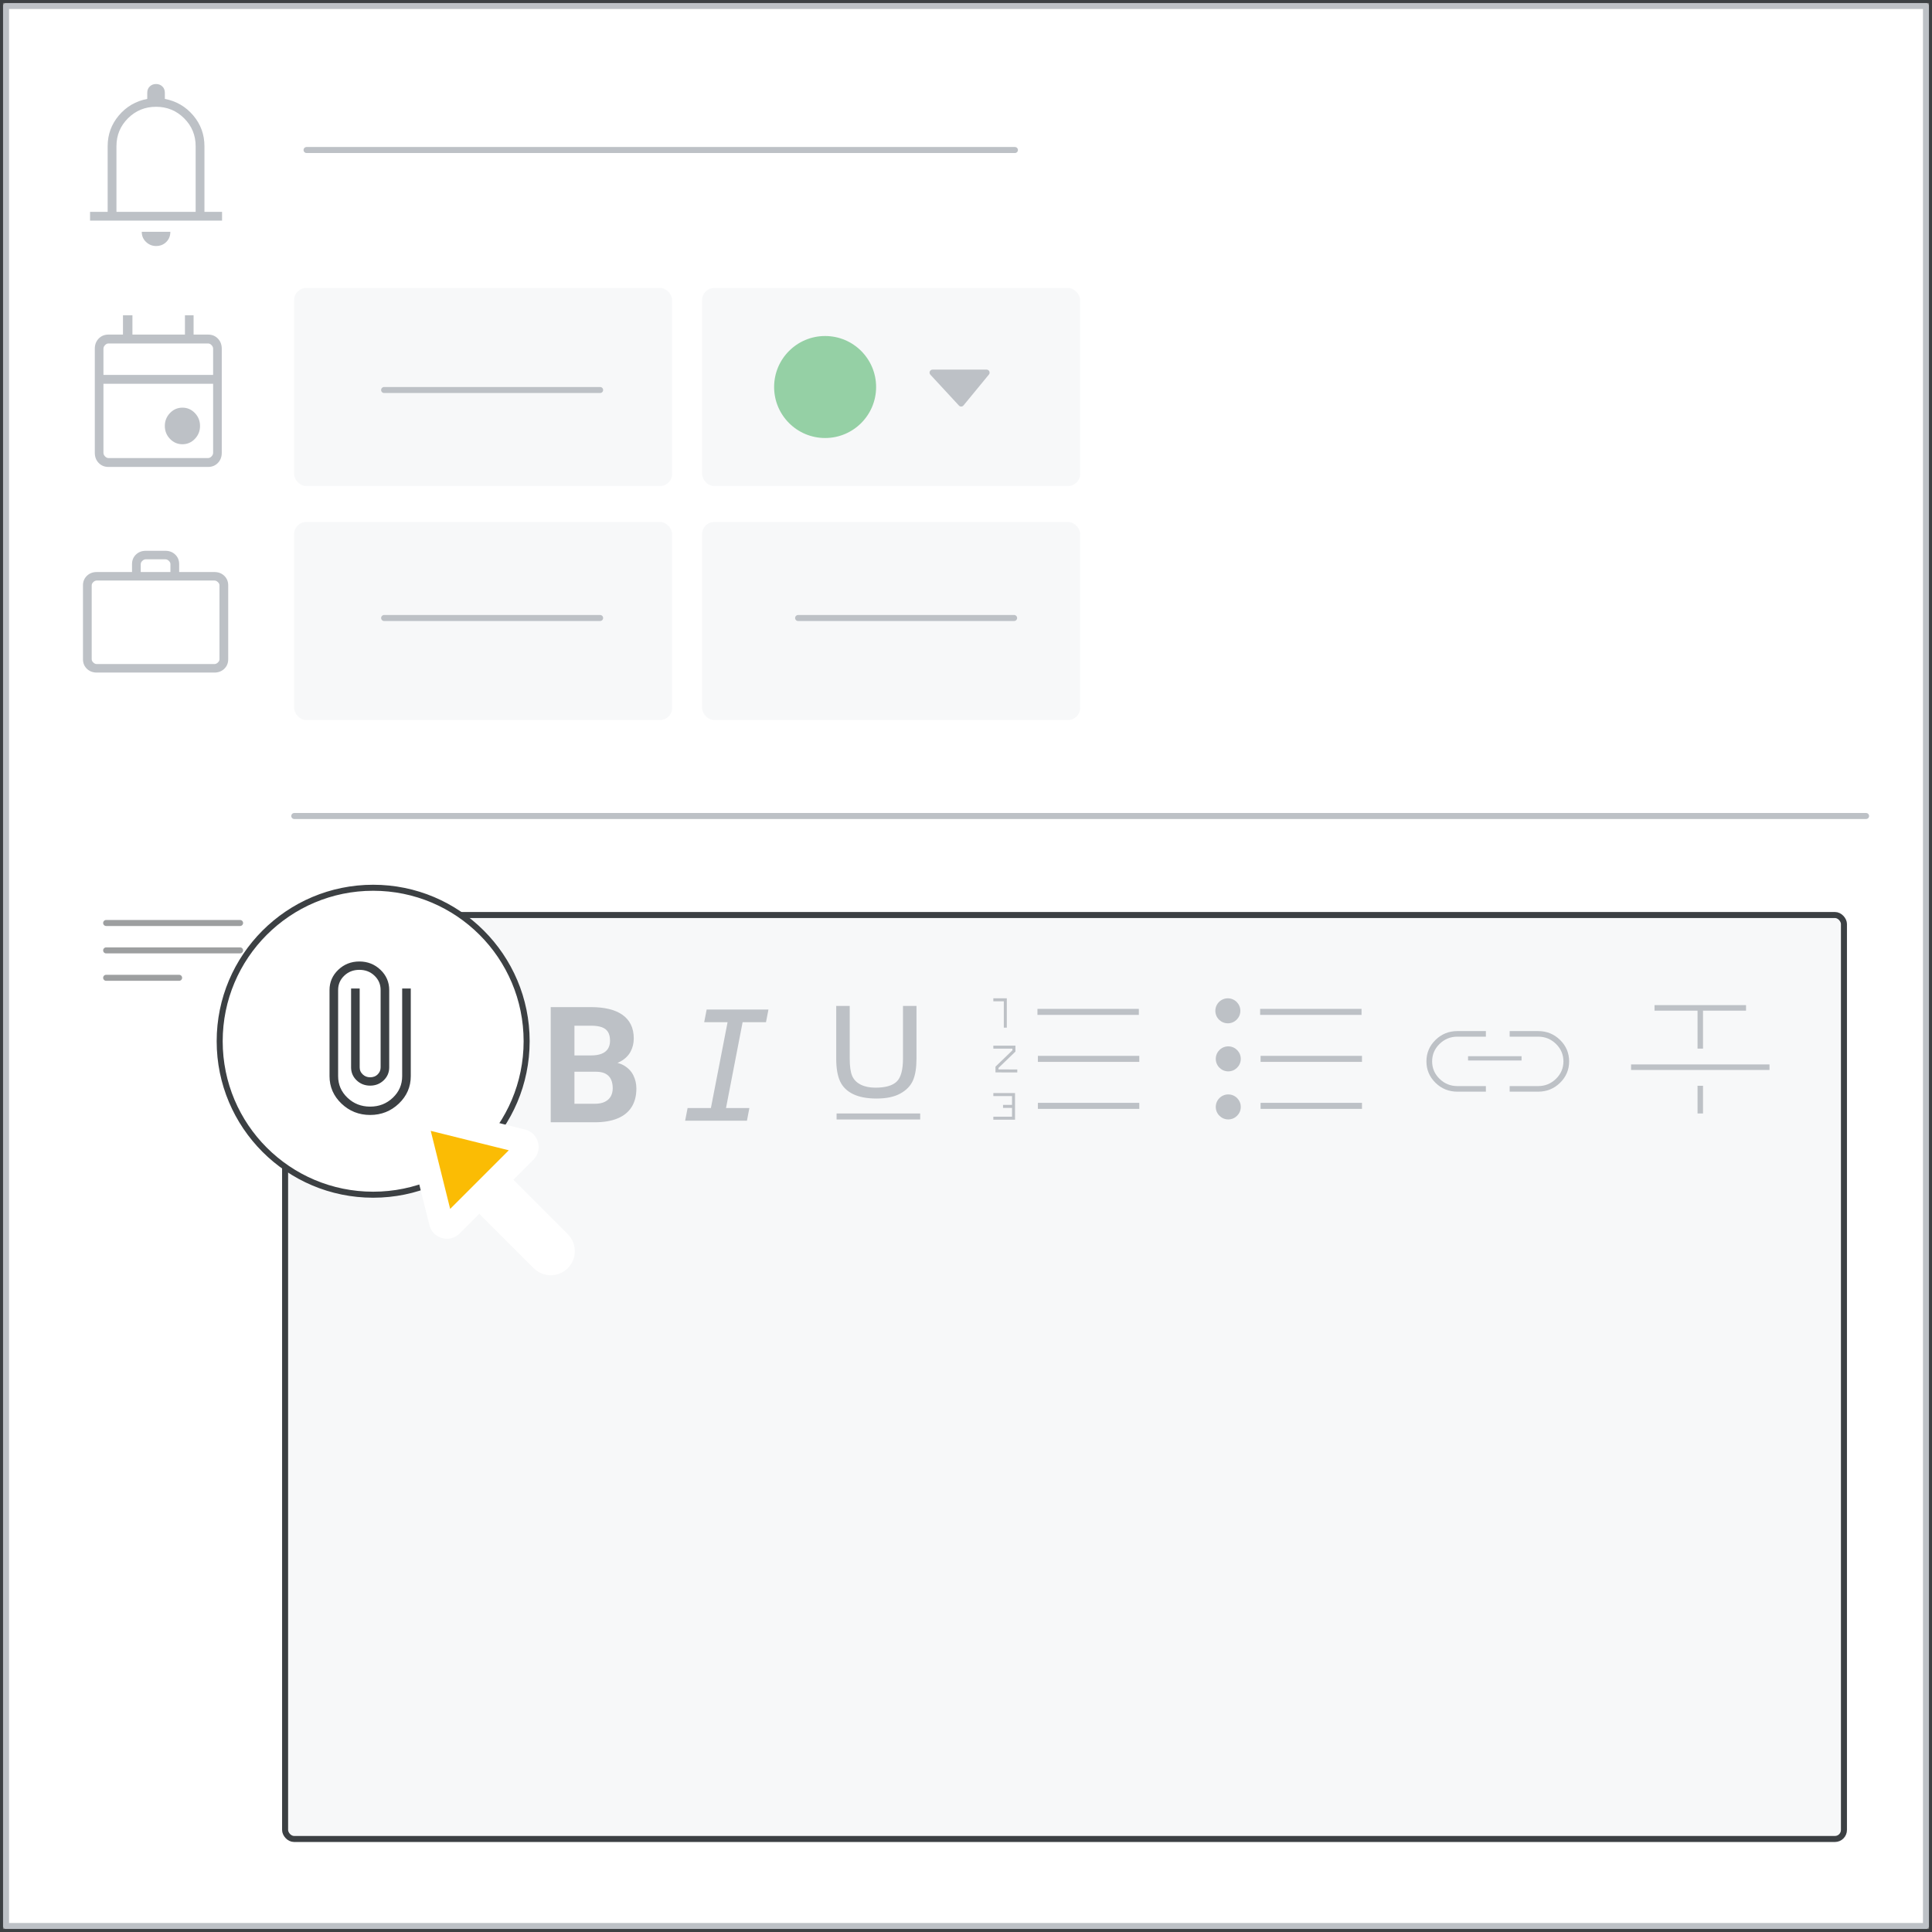 <svg width="321" height="321" viewBox="0 0 321 321" fill="none" xmlns="http://www.w3.org/2000/svg">
<rect x="0" y="0" width="321" height="321" fill="#808080" stroke="none"/>
<g id="sheets-project-add-attachment">
<g clip-path="url(#clip0_2_97167)">
<rect id="border and background" x="1" y="1" width="319" height="319" fill="white" stroke="#BDC1C6" stroke-linejoin="round"/>
<g id="format text icon">
<path id="add title text line" opacity="0.5" d="M17.637 153.353H39.891" stroke="#3C4043" stroke-linecap="round"/>
<path id="add title text line_2" opacity="0.5" d="M17.637 157.907H39.891" stroke="#3C4043" stroke-linecap="round"/>
<path id="add title text line_3" opacity="0.5" d="M17.637 162.46H29.759" stroke="#3C4043" stroke-linecap="round"/>
</g>
<g id="work_BASELINE_P900_24dp">
<g id="Shape">
<path fill-rule="evenodd" clip-rule="evenodd" d="M14.614 110.94C14.998 111.311 15.485 111.496 16.073 111.496H35.629C36.218 111.496 36.704 111.311 37.089 110.94C37.474 110.57 37.666 110.102 37.666 109.536V97.253C37.666 96.686 37.474 96.218 37.089 95.848C36.704 95.478 36.218 95.293 35.629 95.293H29.518V93.725C29.518 93.158 29.326 92.69 28.941 92.32C28.556 91.95 28.07 91.764 27.481 91.764H24.222C23.633 91.764 23.147 91.95 22.762 92.32C22.377 92.69 22.185 93.158 22.185 93.725V95.293H16.073C15.485 95.293 14.998 95.478 14.614 95.848C14.229 96.218 14.036 96.686 14.036 97.253V109.536C14.036 110.102 14.229 110.57 14.614 110.94ZM28.567 95.293H23.135V93.725C23.135 93.463 23.248 93.224 23.475 93.006C23.701 92.788 23.95 92.679 24.222 92.679H27.481C27.753 92.679 28.002 92.788 28.228 93.006C28.454 93.224 28.567 93.463 28.567 93.725V95.293ZM16.073 110.581H35.629C35.901 110.581 36.15 110.472 36.376 110.254C36.603 110.037 36.716 109.797 36.716 109.536V97.253C36.716 96.991 36.603 96.752 36.376 96.534C36.15 96.316 35.901 96.207 35.629 96.207H16.073C15.802 96.207 15.553 96.316 15.326 96.534C15.1 96.752 14.987 96.991 14.987 97.253V109.536C14.987 109.797 15.1 110.037 15.326 110.254C15.553 110.472 15.802 110.581 16.073 110.581Z" fill="#BDC1C6"/>
<path d="M37.089 95.848L37.263 95.668V95.668L37.089 95.848ZM29.518 95.293H29.268V95.543H29.518V95.293ZM22.185 95.293V95.543H22.435V95.293H22.185ZM14.614 95.848L14.44 95.668H14.44L14.614 95.848ZM23.135 95.293H22.885V95.543H23.135V95.293ZM28.567 95.293V95.543H28.817V95.293H28.567ZM23.475 93.006L23.648 93.186L23.648 93.186L23.475 93.006ZM28.228 93.006L28.055 93.186L28.055 93.186L28.228 93.006ZM36.376 110.254L36.55 110.435H36.55L36.376 110.254ZM15.326 96.534L15.153 96.354H15.153L15.326 96.534ZM15.326 110.254L15.153 110.435H15.153L15.326 110.254ZM16.073 111.246C15.542 111.246 15.12 111.081 14.787 110.76L14.44 111.121C14.877 111.54 15.428 111.746 16.073 111.746V111.246ZM35.629 111.246H16.073V111.746H35.629V111.246ZM36.916 110.76C36.583 111.081 36.16 111.246 35.629 111.246V111.746C36.275 111.746 36.826 111.54 37.263 111.121L36.916 110.76ZM37.416 109.536C37.416 110.039 37.248 110.44 36.916 110.76L37.263 111.121C37.7 110.7 37.916 110.165 37.916 109.536H37.416ZM37.416 97.253V109.536H37.916V97.253H37.416ZM36.916 96.028C37.248 96.348 37.416 96.75 37.416 97.253H37.916C37.916 96.623 37.7 96.088 37.263 95.668L36.916 96.028ZM35.629 95.543C36.16 95.543 36.583 95.707 36.916 96.028L37.263 95.668C36.826 95.248 36.275 95.043 35.629 95.043V95.543ZM29.518 95.543H35.629V95.043H29.518V95.543ZM29.268 93.725V95.293H29.768V93.725H29.268ZM28.768 92.5C29.1 92.82 29.268 93.222 29.268 93.725H29.768C29.768 93.095 29.551 92.56 29.114 92.14L28.768 92.5ZM27.481 92.014C28.012 92.014 28.434 92.179 28.768 92.5L29.114 92.14C28.678 91.72 28.127 91.514 27.481 91.514V92.014ZM24.222 92.014H27.481V91.514H24.222V92.014ZM22.935 92.5C23.268 92.179 23.691 92.014 24.222 92.014V91.514C23.576 91.514 23.025 91.72 22.588 92.14L22.935 92.5ZM22.435 93.725C22.435 93.222 22.603 92.82 22.935 92.5L22.588 92.14C22.151 92.56 21.935 93.095 21.935 93.725H22.435ZM22.435 95.293V93.725H21.935V95.293H22.435ZM16.073 95.543H22.185V95.043H16.073V95.543ZM14.787 96.028C15.12 95.707 15.542 95.543 16.073 95.543V95.043C15.428 95.043 14.877 95.248 14.44 95.668L14.787 96.028ZM14.286 97.253C14.286 96.75 14.454 96.348 14.787 96.028L14.44 95.668C14.003 96.088 13.786 96.623 13.786 97.253H14.286ZM14.286 109.536V97.253H13.786V109.536H14.286ZM14.787 110.76C14.454 110.44 14.286 110.039 14.286 109.536H13.786C13.786 110.165 14.003 110.7 14.44 111.121L14.787 110.76ZM23.135 95.543H28.567V95.043H23.135V95.543ZM22.885 93.725V95.293H23.385V93.725H22.885ZM23.302 92.826C23.037 93.08 22.885 93.382 22.885 93.725H23.385C23.385 93.545 23.46 93.367 23.648 93.186L23.302 92.826ZM24.222 92.429C23.875 92.429 23.567 92.571 23.302 92.826L23.648 93.186C23.836 93.005 24.025 92.929 24.222 92.929V92.429ZM27.481 92.429H24.222V92.929H27.481V92.429ZM28.401 92.826C28.136 92.571 27.827 92.429 27.481 92.429V92.929C27.678 92.929 27.867 93.005 28.055 93.186L28.401 92.826ZM28.817 93.725C28.817 93.382 28.666 93.08 28.401 92.826L28.055 93.186C28.243 93.367 28.317 93.545 28.317 93.725H28.817ZM28.817 95.293V93.725H28.317V95.293H28.817ZM35.629 110.331H16.073V110.831H35.629V110.331ZM36.203 110.074C36.015 110.255 35.826 110.331 35.629 110.331V110.831C35.976 110.831 36.285 110.69 36.55 110.435L36.203 110.074ZM36.466 109.536C36.466 109.716 36.391 109.893 36.203 110.074L36.55 110.435C36.814 110.18 36.966 109.879 36.966 109.536H36.466ZM36.466 97.253V109.536H36.966V97.253H36.466ZM36.203 96.714C36.391 96.895 36.466 97.073 36.466 97.253H36.966C36.966 96.91 36.814 96.609 36.55 96.354L36.203 96.714ZM35.629 96.457C35.826 96.457 36.015 96.534 36.203 96.714L36.55 96.354C36.285 96.099 35.976 95.957 35.629 95.957V96.457ZM16.073 96.457H35.629V95.957H16.073V96.457ZM15.5 96.714C15.688 96.534 15.877 96.457 16.073 96.457V95.957C15.727 95.957 15.418 96.099 15.153 96.354L15.5 96.714ZM15.237 97.253C15.237 97.073 15.312 96.895 15.5 96.714L15.153 96.354C14.889 96.609 14.737 96.91 14.737 97.253H15.237ZM15.237 109.536V97.253H14.737V109.536H15.237ZM15.5 110.074C15.312 109.893 15.237 109.716 15.237 109.536H14.737C14.737 109.879 14.889 110.18 15.153 110.435L15.5 110.074ZM16.073 110.331C15.877 110.331 15.688 110.255 15.5 110.074L15.153 110.435C15.418 110.69 15.727 110.831 16.073 110.831V110.331Z" fill="#BDC1C6"/>
</g>
</g>
<g id="event_BASELINE_P900_24dp">
<g id="Shape_2">
<path fill-rule="evenodd" clip-rule="evenodd" d="M18.007 77.33C17.428 77.33 16.949 77.132 16.57 76.737C16.191 76.341 16.002 75.841 16.002 75.237V57.935C16.002 57.33 16.191 56.83 16.57 56.435C16.949 56.04 17.428 55.842 18.007 55.842H20.682V52.633H21.752V55.842H30.979V52.633H31.915V55.842H34.59C35.169 55.842 35.649 56.04 36.028 56.435C36.407 56.83 36.596 57.33 36.596 57.935V75.237C36.596 75.841 36.407 76.341 36.028 76.737C35.649 77.132 35.169 77.33 34.59 77.33H18.007ZM30.311 73.562C29.575 73.562 28.946 73.289 28.422 72.743C27.898 72.197 27.636 71.539 27.636 70.772C27.636 70.004 27.898 69.347 28.422 68.8C28.946 68.254 29.575 67.981 30.311 67.981C31.046 67.981 31.676 68.254 32.2 68.8C32.724 69.347 32.985 70.004 32.985 70.772C32.985 71.539 32.724 72.197 32.2 72.743C31.676 73.289 31.046 73.562 30.311 73.562ZM34.59 76.353H18.007C17.74 76.353 17.495 76.237 17.272 76.004C17.049 75.772 16.938 75.516 16.938 75.237V63.516H35.66V75.237C35.66 75.516 35.548 75.772 35.326 76.004C35.103 76.237 34.858 76.353 34.59 76.353ZM16.938 62.539H35.66V57.935C35.66 57.656 35.548 57.4 35.326 57.168C35.103 56.935 34.858 56.819 34.59 56.819H18.007C17.74 56.819 17.495 56.935 17.272 57.168C17.049 57.4 16.938 57.656 16.938 57.935V62.539Z" fill="#BDC1C6"/>
<path d="M16.57 76.737L16.389 76.91H16.389L16.57 76.737ZM16.57 56.435L16.389 56.262L16.57 56.435ZM20.682 55.842V56.092H20.932V55.842H20.682ZM20.682 52.633V52.383H20.432V52.633H20.682ZM21.752 52.633H22.002V52.383H21.752V52.633ZM21.752 55.842H21.502V56.092H21.752V55.842ZM30.979 55.842V56.092H31.229V55.842H30.979ZM30.979 52.633V52.383H30.729V52.633H30.979ZM31.915 52.633H32.165V52.383H31.915V52.633ZM31.915 55.842H31.665V56.092H31.915V55.842ZM28.422 72.743L28.603 72.57H28.603L28.422 72.743ZM28.422 68.8L28.242 68.627L28.242 68.627L28.422 68.8ZM32.2 68.8L32.381 68.627L32.381 68.627L32.2 68.8ZM32.2 72.743L32.381 72.917L32.381 72.916L32.2 72.743ZM17.272 76.004L17.452 75.831L17.452 75.831L17.272 76.004ZM16.938 63.516V63.266H16.688V63.516H16.938ZM35.66 63.516H35.91V63.266H35.66V63.516ZM35.326 76.004L35.145 75.831L35.145 75.831L35.326 76.004ZM35.66 62.539V62.789H35.91V62.539H35.66ZM16.938 62.539H16.688V62.789H16.938V62.539ZM16.389 76.91C16.818 77.357 17.364 77.58 18.007 77.58V77.08C17.492 77.08 17.079 76.907 16.75 76.564L16.389 76.91ZM15.752 75.237C15.752 75.899 15.961 76.463 16.389 76.91L16.75 76.564C16.421 76.22 16.252 75.784 16.252 75.237H15.752ZM15.752 57.935V75.237H16.252V57.935H15.752ZM16.389 56.262C15.961 56.709 15.752 57.273 15.752 57.935H16.252C16.252 57.388 16.421 56.952 16.75 56.608L16.389 56.262ZM18.007 55.592C17.364 55.592 16.818 55.814 16.389 56.262L16.75 56.608C17.079 56.265 17.492 56.092 18.007 56.092V55.592ZM20.682 55.592H18.007V56.092H20.682V55.592ZM20.432 52.633V55.842H20.932V52.633H20.432ZM21.752 52.383H20.682V52.883H21.752V52.383ZM22.002 55.842V52.633H21.502V55.842H22.002ZM30.979 55.592H21.752V56.092H30.979V55.592ZM30.729 52.633V55.842H31.229V52.633H30.729ZM31.915 52.383H30.979V52.883H31.915V52.383ZM32.165 55.842V52.633H31.665V55.842H32.165ZM34.59 55.592H31.915V56.092H34.59V55.592ZM36.208 56.262C35.779 55.814 35.233 55.592 34.59 55.592V56.092C35.106 56.092 35.518 56.265 35.847 56.608L36.208 56.262ZM36.846 57.935C36.846 57.273 36.636 56.709 36.208 56.262L35.847 56.608C36.177 56.952 36.346 57.388 36.346 57.935H36.846ZM36.846 75.237V57.935H36.346V75.237H36.846ZM36.208 76.91C36.636 76.463 36.846 75.899 36.846 75.237H36.346C36.346 75.784 36.177 76.22 35.847 76.564L36.208 76.91ZM34.59 77.58C35.233 77.58 35.779 77.357 36.208 76.91L35.847 76.564C35.518 76.907 35.106 77.08 34.59 77.08V77.58ZM18.007 77.58H34.59V77.08H18.007V77.58ZM28.242 72.916C28.811 73.51 29.505 73.812 30.311 73.812V73.312C29.645 73.312 29.081 73.069 28.603 72.57L28.242 72.916ZM27.386 70.772C27.386 71.603 27.672 72.322 28.242 72.916L28.603 72.57C28.124 72.071 27.886 71.476 27.886 70.772H27.386ZM28.242 68.627C27.672 69.222 27.386 69.941 27.386 70.772H27.886C27.886 70.068 28.124 69.473 28.603 68.973L28.242 68.627ZM30.311 67.731C29.505 67.731 28.811 68.034 28.242 68.627L28.603 68.973C29.081 68.475 29.645 68.231 30.311 68.231V67.731ZM32.381 68.627C31.811 68.034 31.116 67.731 30.311 67.731V68.231C30.976 68.231 31.541 68.475 32.02 68.973L32.381 68.627ZM33.235 70.772C33.235 69.941 32.949 69.222 32.381 68.627L32.02 68.973C32.498 69.473 32.735 70.068 32.735 70.772H33.235ZM32.381 72.916C32.949 72.322 33.235 71.603 33.235 70.772H32.735C32.735 71.476 32.498 72.071 32.02 72.571L32.381 72.916ZM30.311 73.812C31.116 73.812 31.811 73.51 32.381 72.917L32.02 72.57C31.541 73.069 30.976 73.312 30.311 73.312V73.812ZM18.007 76.603H34.59V76.103H18.007V76.603ZM17.091 76.177C17.351 76.448 17.658 76.603 18.007 76.603V76.103C17.822 76.103 17.639 76.025 17.452 75.831L17.091 76.177ZM16.688 75.237C16.688 75.59 16.831 75.906 17.091 76.177L17.452 75.831C17.267 75.638 17.188 75.442 17.188 75.237H16.688ZM16.688 63.516V75.237H17.188V63.516H16.688ZM35.66 63.266H16.938V63.766H35.66V63.266ZM35.91 75.237V63.516H35.41V75.237H35.91ZM35.506 76.177C35.766 75.906 35.91 75.59 35.91 75.237H35.41C35.41 75.442 35.331 75.638 35.145 75.831L35.506 76.177ZM34.59 76.603C34.939 76.603 35.246 76.448 35.506 76.177L35.145 75.831C34.959 76.025 34.776 76.103 34.59 76.103V76.603ZM35.66 62.289H16.938V62.789H35.66V62.289ZM35.41 57.935V62.539H35.91V57.935H35.41ZM35.145 57.341C35.331 57.534 35.41 57.73 35.41 57.935H35.91C35.91 57.581 35.766 57.266 35.506 56.995L35.145 57.341ZM34.59 57.069C34.776 57.069 34.959 57.146 35.145 57.341L35.506 56.995C35.246 56.724 34.939 56.569 34.59 56.569V57.069ZM18.007 57.069H34.59V56.569H18.007V57.069ZM17.452 57.341C17.639 57.146 17.822 57.069 18.007 57.069V56.569C17.658 56.569 17.351 56.724 17.091 56.995L17.452 57.341ZM17.188 57.935C17.188 57.73 17.267 57.534 17.452 57.341L17.091 56.995C16.831 57.266 16.688 57.581 16.688 57.935H17.188ZM17.188 62.539V57.935H16.688V62.539H17.188Z" fill="#BDC1C6"/>
</g>
</g>
<rect id="Rectangle" opacity="0.5" x="46.869" y="151.528" width="260" height="154.516" rx="2" fill="#F1F3F4"/>
<rect id="Rectangle_2" x="47.369" y="152.028" width="259" height="153.516" rx="1.5" stroke="#3C4043"/>
<path id="Line 9" d="M50.934 24.925H168.629" stroke="#BDC1C6" stroke-linecap="round"/>
<path id="Line 9_2" d="M48.894 135.578H310.046" stroke="#BDC1C6" stroke-linecap="round"/>
<rect id="Rectangle_3" opacity="0.5" x="48.869" y="47.853" width="62.803" height="32.897" rx="2" fill="#F1F3F4"/>
<path id="Line 9_3" d="M63.822 64.8H99.709" stroke="#BDC1C6" stroke-linecap="round"/>
<rect id="Rectangle_4" opacity="0.5" x="116.656" y="47.853" width="62.803" height="32.897" rx="2" fill="#F1F3F4"/>
<g id="Icons/arrow-expand-sm">
<path id="Path 4" fill-rule="evenodd" clip-rule="evenodd" d="M154.946 61.911H163.92L159.697 67.048L154.946 61.911Z" fill="#BDC1C6" stroke="#BDC1C6" stroke-linecap="round" stroke-linejoin="round"/>
</g>
<circle id="Oval" opacity="0.5" cx="137.092" cy="64.302" r="8.473" fill="#34A853"/>
<rect id="Rectangle_5" opacity="0.5" x="48.869" y="86.731" width="62.803" height="32.897" rx="2" fill="#F1F3F4"/>
<path id="Line 9_4" d="M63.822 102.681H99.709" stroke="#BDC1C6" stroke-linecap="round"/>
<rect id="Rectangle_6" opacity="0.5" x="116.656" y="86.731" width="62.803" height="32.897" rx="2" fill="#F1F3F4"/>
<path id="Line 9_5" d="M132.606 102.681H168.494" stroke="#BDC1C6" stroke-linecap="round"/>
<g id="link_BASELINE_P900_24dp">
<g id="format_strikethrough_BASELINE_P900_24dp">
<path id="Shape_3" fill-rule="evenodd" clip-rule="evenodd" d="M282.045 174.226V167.92H274.898V167H290.102V167.92H282.955V174.226H282.045ZM271 177.774V176.854H294V177.774H271ZM282.045 180.401V185H282.955V180.401H282.045Z" fill="#BDC1C6"/>
</g>
</g>
<path id="Shape_4" fill-rule="evenodd" clip-rule="evenodd" d="M246.879 181.379H242.142C240.721 181.379 239.509 180.888 238.505 179.906C237.502 178.923 237 177.736 237 176.346C237 174.955 237.502 173.768 238.505 172.786C239.509 171.804 240.721 171.313 242.142 171.313H246.879V172.24H242.142C240.992 172.24 240.005 172.643 239.181 173.448C238.359 174.254 237.947 175.22 237.947 176.346C237.947 177.472 238.359 178.437 239.181 179.244C240.005 180.049 240.992 180.452 242.142 180.452H246.879V181.379ZM243.915 176.195V175.49H252.806V176.195H243.915ZM250.83 180.452V181.379H255.567C256.988 181.379 258.2 180.888 259.204 179.906C260.207 178.923 260.709 177.736 260.709 176.346C260.709 174.955 260.207 173.768 259.204 172.786C258.2 171.804 256.988 171.313 255.567 171.313H250.83V172.24H255.567C256.717 172.24 257.704 172.643 258.528 173.448C259.35 174.254 259.762 175.22 259.762 176.346C259.762 177.472 259.35 178.437 258.528 179.244C257.704 180.049 256.717 180.452 255.567 180.452H250.83Z" fill="#BDC1C6"/>
<g id="Icons/format-light-dark-grey">
<path id="B" fill-rule="evenodd" clip-rule="evenodd" d="M95.443 186.465H98.821C100.302 186.465 101.557 186.255 102.586 185.834C103.616 185.414 104.398 184.785 104.932 183.948C105.467 183.111 105.734 182.08 105.734 180.853C105.734 180.082 105.57 179.359 105.241 178.684C104.913 178.01 104.391 177.46 103.677 177.035C103.36 176.846 102.998 176.701 102.591 176.599L102.582 176.599L102.804 176.507L103.099 176.358C103.857 175.938 104.413 175.394 104.768 174.728C105.123 174.062 105.3 173.335 105.3 172.547C105.3 171.653 105.138 170.88 104.814 170.227C104.49 169.574 104.021 169.033 103.408 168.604C102.794 168.174 102.047 167.855 101.167 167.644C100.286 167.434 99.29 167.329 98.177 167.329H91.5V186.465H95.443ZM95.443 170.418H98.177C98.913 170.418 99.515 170.501 99.984 170.667C100.453 170.834 100.799 171.101 101.022 171.469C101.246 171.837 101.357 172.319 101.357 172.915C101.357 173.44 101.241 173.885 101.009 174.249C100.777 174.612 100.429 174.888 99.964 175.077C99.5 175.265 98.904 175.359 98.177 175.359L95.443 175.36L95.443 170.418ZM100.621 178.402C100.278 178.216 99.844 178.107 99.318 178.076L98.992 178.067L95.443 178.067V183.39L98.821 183.39C99.513 183.39 100.078 183.278 100.516 183.054C100.954 182.831 101.279 182.527 101.489 182.141C101.699 181.755 101.804 181.313 101.804 180.814C101.804 180.253 101.71 179.767 101.522 179.355C101.333 178.943 101.033 178.625 100.621 178.402Z" fill="#BDC1C6"/>
</g>
<circle id="Oval_2" cx="62" cy="173" r="25.5" fill="white" stroke="#3C4043"/>
<g id="Icons/format-bulleted-list-light-grey">
<path id="Line 5" d="M209.871 168.123H225.718" stroke="#BDC1C6" stroke-linecap="square"/>
<path id="Line 5_2" d="M209.945 175.93H225.792" stroke="#BDC1C6" stroke-linecap="square"/>
<path id="Line 5_3" d="M209.945 183.738H225.792" stroke="#BDC1C6" stroke-linecap="square"/>
<circle id="Oval_3" cx="204.006" cy="167.946" r="2.077" fill="#BDC1C6"/>
<circle id="Oval_4" cx="204.077" cy="175.93" r="2.077" transform="rotate(2 204.077 175.93)" fill="#BDC1C6"/>
<ellipse id="Oval_5" cx="204.077" cy="183.914" rx="2.077" ry="2.077" fill="#BDC1C6"/>
</g>
<g id="Icons/format-numbered-list-light-grey">
<g id="Group 4">
<path id="Line 5_4" d="M172.871 168.123H188.718" stroke="#BDC1C6" stroke-linecap="square"/>
<path id="Line 5_5" d="M172.945 175.93H188.792" stroke="#BDC1C6" stroke-linecap="square"/>
<path id="Line 5_6" d="M172.945 183.738H188.792" stroke="#BDC1C6" stroke-linecap="square"/>
<path id="Path 2" d="M165.042 166.115H167.032V170.744" stroke="#BDC1C6" stroke-width="0.5"/>
<path id="Path 3" d="M165.042 173.98L168.464 173.98V174.615L165.647 177.33V177.929L169.022 177.938" stroke="#BDC1C6" stroke-width="0.5"/>
<path id="Path 4_2" d="M165.042 181.862H168.398V185.788H165.042" stroke="#BDC1C6" stroke-width="0.5"/>
<path id="Line 6" d="M166.902 183.825H168.316" stroke="#BDC1C6" stroke-width="0.5" stroke-linecap="square"/>
</g>
</g>
<g id="Icons/format-underline-light-grey">
<g id="Group 4_2">
<path id="Line 5_7" d="M139.498 185.501H152.389" stroke="#BDC1C6" stroke-linecap="square"/>
<path id="U" d="M145.646 182.521C147.281 182.521 148.602 182.24 149.608 181.68C150.614 181.119 151.31 180.392 151.696 179.497C152.082 178.603 152.274 177.396 152.274 175.875V167.135H150.03V175.865C150.03 177.764 149.679 179.047 148.977 179.714C148.276 180.381 147.1 180.715 145.449 180.715C144.485 180.715 143.67 180.546 143.003 180.209C142.336 179.872 141.865 179.392 141.591 178.77C141.318 178.147 141.181 177.179 141.181 175.865V167.135H138.937V175.875C138.937 177.478 139.152 178.742 139.584 179.668C140.016 180.593 140.737 181.3 141.748 181.788C142.758 182.277 144.057 182.521 145.646 182.521Z" fill="#BDC1C6"/>
</g>
</g>
<g id="Icons/format-italics-light-grey">
<path id="I" d="M124.102 186.205L124.51 184.102H120.626L123.384 169.84H127.268L127.677 167.737H117.41L117.001 169.84H120.885L118.115 184.102H114.243L113.835 186.205H124.102Z" fill="#BDC1C6"/>
</g>
<g id="attach_file_BASELINE_P900_24dp">
<path id="Path" d="M61.5 185C59.709 185 58.178 184.393 56.906 183.18C55.635 181.967 55 180.506 55 178.797V164.494C55 163.249 55.459 162.189 56.377 161.313C57.294 160.438 58.405 160 59.709 160C61.014 160 62.125 160.438 63.043 161.313C63.96 162.189 64.418 163.249 64.418 164.494V177.342C64.418 178.122 64.136 178.781 63.572 179.319C63.009 179.857 62.318 180.127 61.5 180.127C60.682 180.127 59.991 179.857 59.428 179.319C58.864 178.781 58.582 178.122 58.582 177.342V164.494H59.51V177.342C59.51 177.869 59.704 178.317 60.091 178.686C60.478 179.056 60.947 179.241 61.5 179.241C62.075 179.241 62.55 179.056 62.926 178.686C63.302 178.317 63.49 177.869 63.49 177.342V164.494C63.49 163.481 63.125 162.627 62.395 161.93C61.666 161.234 60.77 160.886 59.709 160.886C58.648 160.886 57.753 161.234 57.023 161.93C56.293 162.627 55.929 163.481 55.929 164.494V178.797C55.929 180.274 56.47 181.53 57.554 182.563C58.637 183.597 59.952 184.114 61.5 184.114C63.048 184.114 64.363 183.597 65.446 182.563C66.53 181.53 67.071 180.274 67.071 178.797V164.494H68V178.797C68 180.506 67.365 181.967 66.094 183.18C64.822 184.393 63.291 185 61.5 185Z" fill="#3C4043" stroke="#3C4043" stroke-width="0.5"/>
</g>
<g id="notifications_BASELINE_P900">
<path id="Shape_5" fill-rule="evenodd" clip-rule="evenodd" d="M14.962 36.656V35.201H17.887V24.289C17.887 22.349 18.508 20.646 19.751 19.178C20.994 17.712 22.565 16.796 24.466 16.433V15.414C24.466 14.978 24.606 14.626 24.887 14.36C25.167 14.093 25.514 13.959 25.928 13.959C26.342 13.959 26.69 14.093 26.971 14.36C27.25 14.626 27.39 14.978 27.39 15.414V16.433C29.291 16.796 30.863 17.712 32.105 19.178C33.348 20.646 33.969 22.349 33.969 24.289V35.201H36.894V36.656H14.962ZM25.928 40.875C25.294 40.875 24.74 40.651 24.266 40.203C23.79 39.754 23.552 39.19 23.552 38.511H28.304C28.304 39.19 28.079 39.754 27.628 40.203C27.177 40.651 26.61 40.875 25.928 40.875ZM32.507 35.201H19.349V24.289C19.349 22.471 19.988 20.924 21.267 19.651C22.547 18.378 24.1 17.742 25.928 17.742C27.756 17.742 29.309 18.378 30.589 19.651C31.868 20.924 32.507 22.471 32.507 24.289V35.201Z" fill="#BDC1C6"/>
</g>
<g id="Cursor">
<g id="Union">
<mask id="path-45-outside-1_2_97167" maskUnits="userSpaceOnUse" x="58.538" y="175.084" width="44.548" height="44.548" fill="black">
<rect fill="white" x="58.538" y="175.084" width="44.548" height="44.548"/>
<path fill-rule="evenodd" clip-rule="evenodd" d="M70.436 185.547C69.704 185.365 69.042 186.027 69.224 186.759L73.281 203.059C73.469 203.814 74.409 204.074 74.959 203.524L79.639 198.844L90.089 209.294C90.87 210.075 92.136 210.075 92.917 209.294C93.698 208.513 93.698 207.247 92.917 206.466L82.468 196.016L87.201 191.282C87.751 190.732 87.491 189.792 86.736 189.604L70.436 185.547Z"/>
</mask>
<path fill-rule="evenodd" clip-rule="evenodd" d="M70.436 185.547C69.704 185.365 69.042 186.027 69.224 186.759L73.281 203.059C73.469 203.814 74.409 204.074 74.959 203.524L79.639 198.844L90.089 209.294C90.87 210.075 92.136 210.075 92.917 209.294C93.698 208.513 93.698 207.247 92.917 206.466L82.468 196.016L87.201 191.282C87.751 190.732 87.491 189.792 86.736 189.604L70.436 185.547Z" fill="#FBBC04"/>
<path d="M69.224 186.759L71.165 186.276L71.165 186.276L69.224 186.759ZM70.436 185.547L70.919 183.606L70.919 183.606L70.436 185.547ZM73.281 203.059L75.222 202.576L75.222 202.576L73.281 203.059ZM74.959 203.524L73.545 202.11L74.959 203.524ZM79.639 198.844L81.053 197.43L79.639 196.016L78.225 197.43L79.639 198.844ZM82.468 196.016L81.053 194.601L79.639 196.016L81.053 197.43L82.468 196.016ZM86.736 189.604L86.253 191.545H86.253L86.736 189.604ZM71.165 186.276C71.347 187.008 70.685 187.67 69.953 187.488L70.919 183.606C68.724 183.06 66.737 185.047 67.283 187.242L71.165 186.276ZM75.222 202.576L71.165 186.276L67.283 187.242L71.341 203.542L75.222 202.576ZM73.545 202.11C74.095 201.56 75.034 201.821 75.222 202.576L71.341 203.542C71.904 205.806 74.723 206.588 76.373 204.939L73.545 202.11ZM78.225 197.43L73.545 202.11L76.373 204.939L81.053 200.258L78.225 197.43ZM91.503 207.88L81.053 197.43L78.225 200.258L88.675 210.708L91.503 207.88ZM91.503 207.88L88.675 210.708C90.237 212.27 92.77 212.27 94.332 210.708L91.503 207.88ZM91.503 207.88L91.503 207.88L94.332 210.708C95.894 209.146 95.894 206.613 94.332 205.051L91.503 207.88ZM81.053 197.43L91.503 207.88L94.332 205.051L83.882 194.601L81.053 197.43ZM85.787 189.868L81.053 194.601L83.882 197.43L88.616 192.696L85.787 189.868ZM86.253 191.545C85.498 191.357 85.237 190.417 85.787 189.868L88.616 192.696C90.266 191.046 89.483 188.227 87.219 187.663L86.253 191.545ZM69.953 187.488L86.253 191.545L87.219 187.663L70.919 183.606L69.953 187.488Z" fill="white" mask="url(#path-45-outside-1_2_97167)"/>
</g>
</g>
</g>
<rect width="321" height="321" stroke="#3C4043"/>
</g>
<defs>
<clipPath id="clip0_2_97167">
<rect width="321" height="321" fill="white"/>
</clipPath>
</defs>
</svg>
